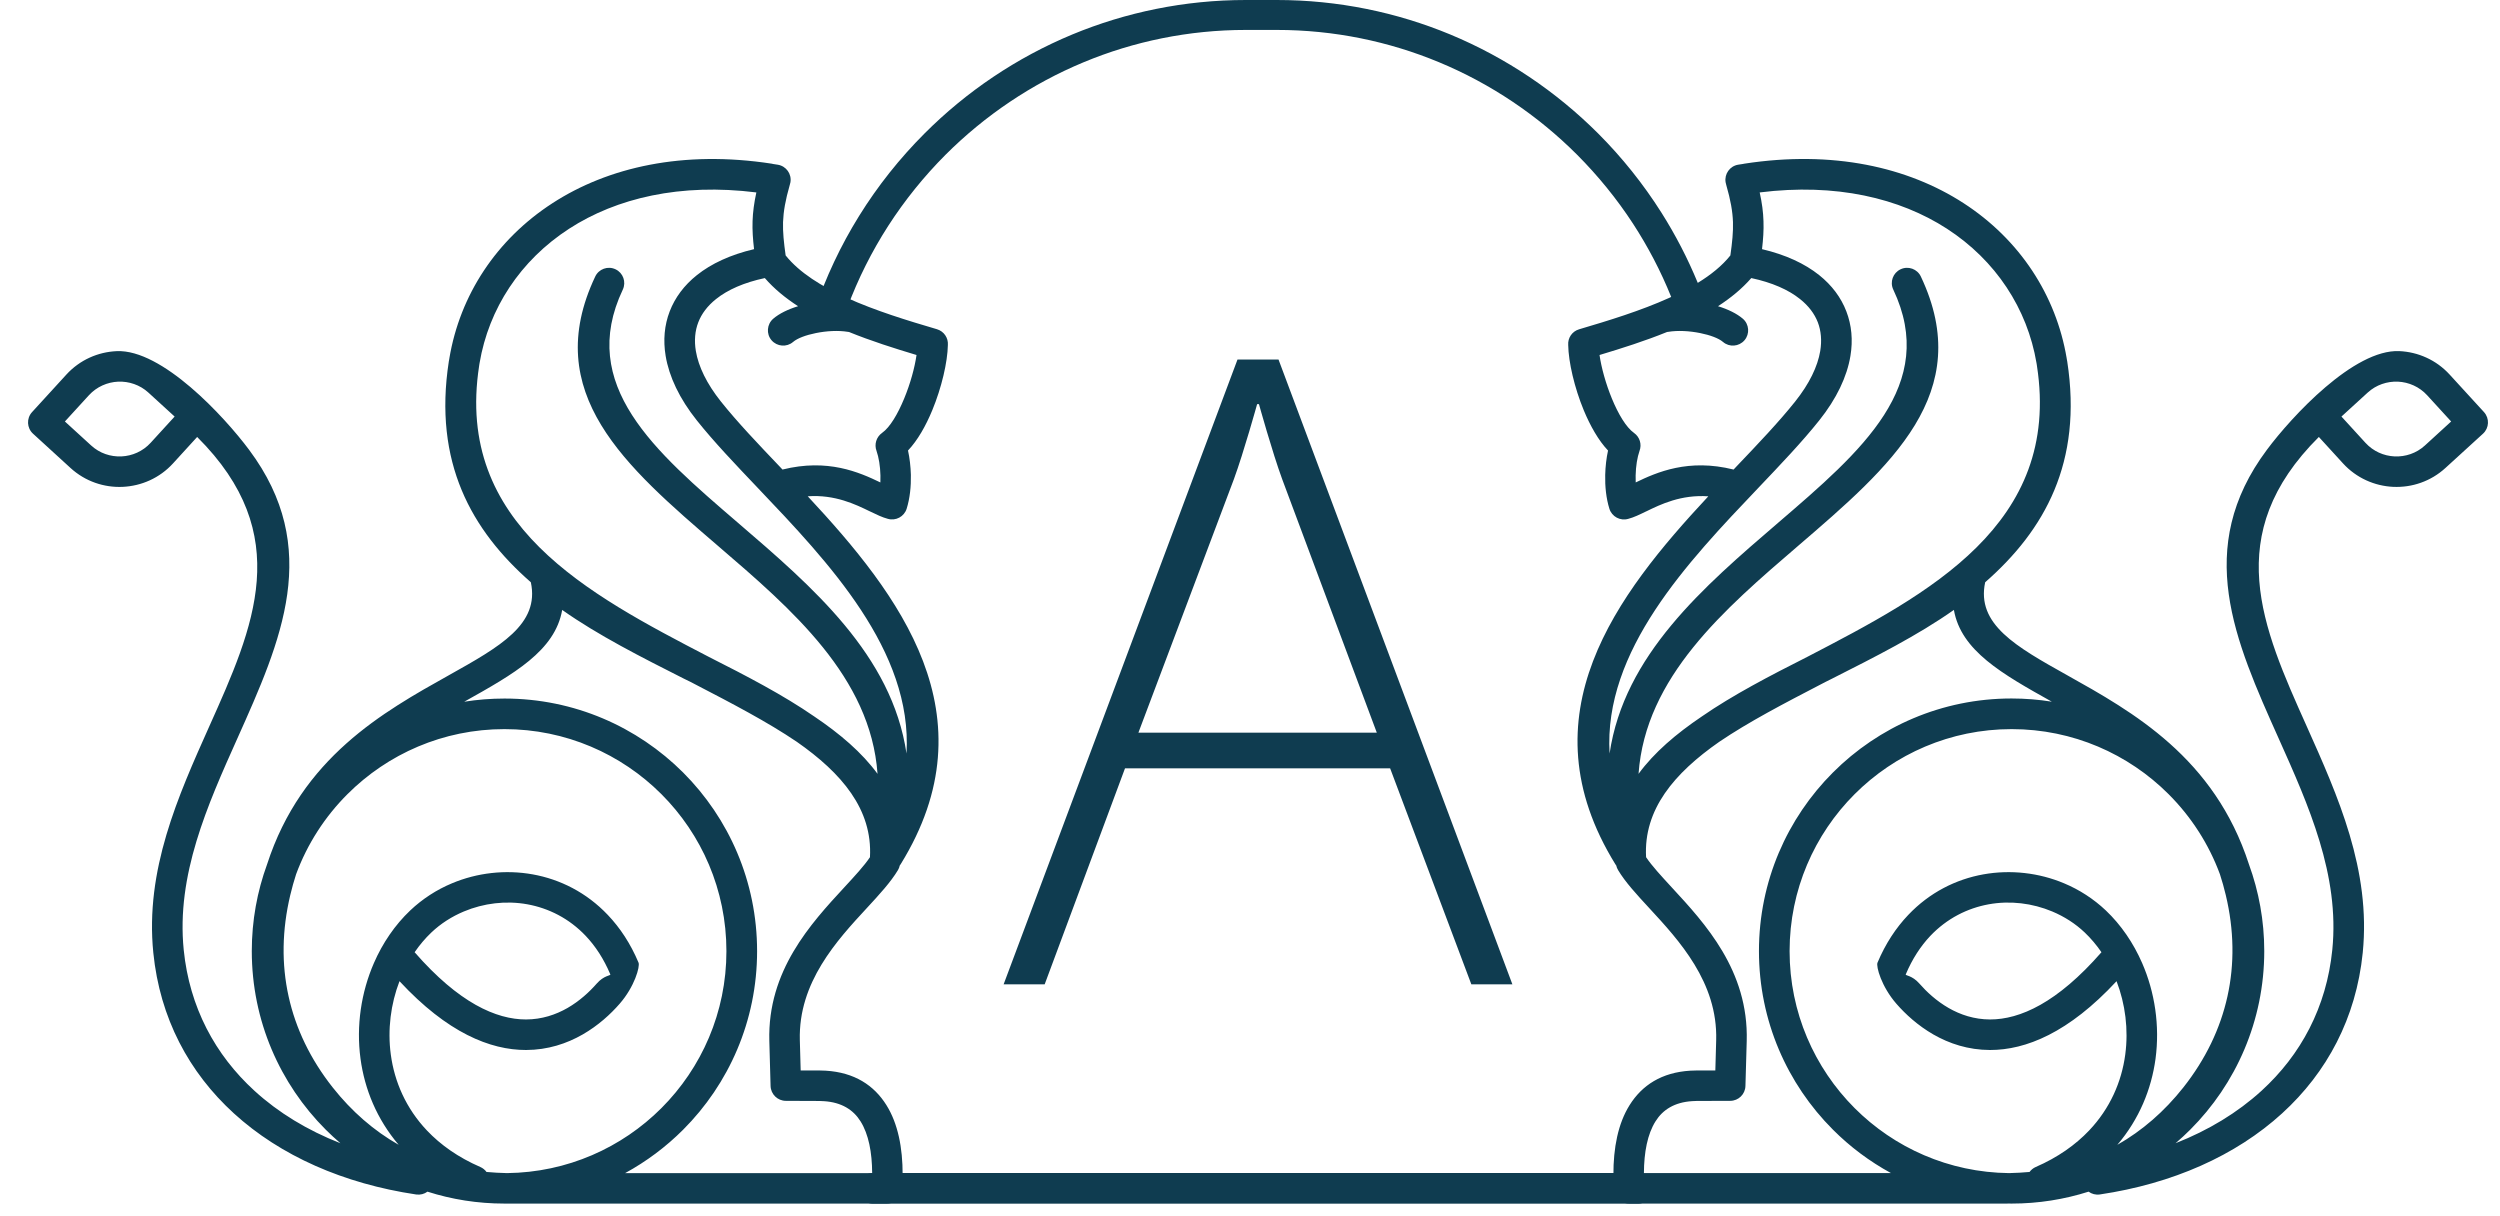 <svg width="74" height="36" viewBox="0 0 74 36" fill="none" xmlns="http://www.w3.org/2000/svg">
<path d="M72.554 12.476L71.844 11.7C71.612 11.447 71.299 11.312 70.98 11.297C70.66 11.284 70.335 11.39 70.083 11.621L69.307 12.33L70.017 13.107C70.248 13.36 70.561 13.495 70.88 13.51C71.2 13.524 71.525 13.418 71.778 13.186L72.554 12.476ZM54.035 20.185L53.902 20.254C52.816 20.818 51.764 21.365 50.891 21.957C49.557 22.887 48.646 23.958 48.724 25.373C48.896 25.63 49.174 25.93 49.483 26.266C50.474 27.338 51.76 28.731 51.703 30.812L51.665 32.146C51.658 32.389 51.46 32.584 51.215 32.585L50.223 32.588C50.185 32.588 50.139 32.59 50.086 32.594C49.567 32.627 49.218 32.847 49.003 33.192C48.764 33.572 48.663 34.108 48.66 34.723H55.972C55.339 34.378 54.761 33.945 54.256 33.439C52.902 32.086 52.065 30.216 52.065 28.152C52.065 26.087 52.902 24.218 54.256 22.865C55.608 21.512 57.479 20.675 59.542 20.675C59.947 20.675 60.347 20.708 60.734 20.77C59.262 19.947 58.047 19.263 57.835 18.053C56.769 18.805 55.495 19.448 54.229 20.088L54.035 20.185ZM52.087 5.696C52.156 6.009 52.191 6.278 52.199 6.545C52.209 6.82 52.19 7.081 52.156 7.375C52.857 7.54 53.422 7.804 53.846 8.142C54.226 8.445 54.495 8.808 54.652 9.217C54.809 9.625 54.85 10.069 54.773 10.534C54.672 11.148 54.365 11.799 53.848 12.446C53.346 13.076 52.713 13.741 52.04 14.448C49.954 16.639 47.46 19.261 47.644 22.304C48.073 19.39 50.427 17.368 52.633 15.474C55.107 13.35 57.379 11.4 56.041 8.572C55.934 8.347 56.031 8.077 56.257 7.971C56.483 7.864 56.752 7.961 56.858 8.187C58.489 11.636 55.967 13.801 53.22 16.161C51.04 18.033 48.704 20.04 48.501 22.906C48.964 22.273 49.613 21.721 50.373 21.208C51.296 20.57 52.386 20.004 53.496 19.443C57.074 17.584 61.017 15.527 60.294 10.832L60.29 10.803L60.281 10.748H60.281C60.009 9.136 59.076 7.707 57.628 6.769C56.228 5.863 54.339 5.414 52.087 5.696ZM62.203 28.186C62.056 27.972 61.891 27.776 61.708 27.602C61.43 27.338 61.102 27.129 60.747 26.98C60.158 26.733 59.5 26.653 58.868 26.767C58.239 26.881 57.63 27.184 57.138 27.702C56.852 28.005 56.603 28.383 56.41 28.843C56.394 28.88 56.599 28.868 56.814 29.114C57.029 29.36 57.32 29.63 57.678 29.836C58.024 30.035 58.436 30.175 58.905 30.176C59.79 30.177 60.896 29.684 62.203 28.186ZM60.074 34.69C60.12 34.629 60.182 34.576 60.258 34.543C60.912 34.259 61.434 33.888 61.837 33.464C62.459 32.808 62.8 32.02 62.907 31.217C63.007 30.473 62.909 29.717 62.65 29.043C61.234 30.57 59.964 31.081 58.905 31.08C58.258 31.079 57.696 30.889 57.227 30.62C56.769 30.356 56.401 30.019 56.133 29.711C55.689 29.202 55.527 28.606 55.574 28.495C55.81 27.933 56.121 27.463 56.484 27.082C57.115 26.417 57.897 26.027 58.708 25.881C59.518 25.736 60.354 25.834 61.097 26.146C61.549 26.335 61.969 26.606 62.332 26.949C62.784 27.378 63.149 27.914 63.407 28.506C63.784 29.37 63.934 30.363 63.804 31.338C63.682 32.239 63.321 33.127 62.673 33.887C63.407 33.47 64.065 32.9 64.629 32.186C65.285 31.355 65.722 30.447 65.933 29.491C66.144 28.538 66.13 27.53 65.884 26.498C65.833 26.283 65.775 26.077 65.71 25.878C65.379 24.979 64.855 24.172 64.19 23.507C63.001 22.318 61.358 21.582 59.544 21.582C57.729 21.582 56.086 22.318 54.897 23.507C53.708 24.696 52.972 26.34 52.972 28.154C52.972 29.968 53.708 31.61 54.897 32.8C56.069 33.972 57.682 34.704 59.468 34.724C59.672 34.719 59.875 34.709 60.074 34.69ZM49.467 8.789C49.161 8.027 48.78 7.301 48.337 6.62C47.857 5.884 47.3 5.2 46.68 4.578C45.518 3.417 44.132 2.48 42.593 1.841C41.112 1.226 39.49 0.886 37.792 0.886H36.88C35.181 0.886 33.558 1.226 32.079 1.841C30.54 2.48 29.154 3.417 27.991 4.578C27.352 5.219 26.781 5.926 26.29 6.688C25.805 7.443 25.397 8.253 25.081 9.104L25.058 9.167L24.991 9.18C24.876 9.203 24.751 9.23 24.621 9.261C24.495 9.291 24.372 9.322 24.253 9.352L24.037 9.409L24.109 9.198C24.442 8.205 24.887 7.265 25.43 6.391C25.981 5.503 26.632 4.686 27.366 3.951C28.607 2.708 30.091 1.706 31.739 1.021C33.324 0.364 35.06 0 36.878 0H37.791C39.608 0 41.345 0.364 42.931 1.022C44.578 1.707 46.062 2.709 47.306 3.952C48.012 4.659 48.641 5.445 49.179 6.295C49.594 6.952 49.955 7.647 50.254 8.373C50.642 8.135 50.974 7.868 51.219 7.561C51.274 7.172 51.305 6.869 51.296 6.574C51.285 6.258 51.227 5.925 51.096 5.471C51.088 5.446 51.082 5.422 51.078 5.396C51.037 5.149 51.203 4.916 51.449 4.875L51.592 4.853C51.604 4.85 51.618 4.847 51.63 4.845C54.254 4.44 56.474 4.947 58.12 6.012C59.786 7.091 60.859 8.738 61.173 10.601V10.604L61.183 10.661C61.186 10.673 61.188 10.685 61.19 10.698C61.651 13.685 60.521 15.694 58.761 17.235C58.494 18.479 59.677 19.141 61.186 19.985C63.132 21.073 65.546 22.424 66.569 25.585C66.861 26.385 67.022 27.25 67.022 28.151C67.022 30.216 66.184 32.086 64.831 33.438C64.692 33.577 64.547 33.711 64.397 33.839C65.37 33.457 66.231 32.935 66.941 32.287C68.106 31.224 68.865 29.813 69.036 28.114C69.259 25.901 68.335 23.837 67.45 21.861C66.148 18.955 64.926 16.226 67.101 13.313C67.839 12.324 69.679 10.333 71.02 10.393C71.57 10.418 72.112 10.651 72.511 11.089L73.526 12.198C73.694 12.383 73.681 12.668 73.498 12.836L72.387 13.85C71.95 14.251 71.391 14.435 70.841 14.411C70.292 14.386 69.75 14.152 69.351 13.714L68.638 12.934C65.735 15.821 66.96 18.557 68.276 21.492C69.208 23.575 70.183 25.751 69.937 28.201C69.741 30.137 68.878 31.745 67.551 32.955C66.174 34.212 64.299 35.038 62.155 35.356C62.032 35.374 61.914 35.341 61.822 35.273C61.103 35.502 60.338 35.626 59.545 35.626L59.469 35.625L59.386 35.626H48.222C47.972 35.626 47.769 35.423 47.769 35.172V35.173C47.761 35.047 47.757 34.915 47.757 34.776V34.775C47.754 33.976 47.894 33.258 48.235 32.713C48.604 32.122 49.184 31.744 50.033 31.692C50.084 31.689 50.146 31.686 50.219 31.686L50.774 31.685L50.799 30.788C50.847 29.077 49.7 27.835 48.818 26.88C48.442 26.473 48.109 26.112 47.895 25.754C47.87 25.711 47.851 25.667 47.841 25.619C47.831 25.607 47.822 25.593 47.813 25.579C45.093 21.173 47.853 17.603 50.566 14.691C49.759 14.635 49.153 14.93 48.729 15.137V15.136L48.727 15.137C48.528 15.234 48.361 15.315 48.196 15.358C47.961 15.427 47.711 15.294 47.638 15.059C47.542 14.752 47.506 14.398 47.514 14.059C47.52 13.804 47.55 13.555 47.598 13.336C47.316 13.039 47.071 12.606 46.879 12.143C46.603 11.476 46.427 10.715 46.419 10.213C46.403 10.005 46.533 9.808 46.742 9.747C47.612 9.49 48.567 9.198 49.407 8.818L49.467 8.789ZM51.588 9.434C51.777 9.597 51.799 9.883 51.637 10.072C51.475 10.261 51.189 10.284 51 10.121C50.871 10.011 50.618 9.918 50.325 9.859C50.008 9.795 49.664 9.776 49.383 9.822C49.37 9.824 49.357 9.825 49.345 9.827C48.693 10.092 48.003 10.311 47.346 10.508C47.401 10.886 47.531 11.359 47.712 11.798C47.899 12.252 48.132 12.649 48.367 12.815C48.54 12.937 48.602 13.157 48.53 13.346C48.464 13.535 48.42 13.799 48.415 14.075C48.413 14.143 48.414 14.211 48.417 14.28C49.047 13.976 49.978 13.566 51.312 13.898L51.314 13.899L51.383 13.825C52.04 13.136 52.657 12.488 53.138 11.884C53.556 11.359 53.802 10.851 53.879 10.389C53.929 10.083 53.905 9.795 53.808 9.541C53.709 9.286 53.534 9.053 53.281 8.852C52.937 8.576 52.455 8.363 51.838 8.231C51.566 8.544 51.231 8.819 50.853 9.064C51.15 9.155 51.41 9.282 51.588 9.434Z" fill="#0F3C50"/>
<path d="M1.921 12.476L2.631 11.7C2.863 11.447 3.177 11.312 3.496 11.297C3.815 11.284 4.141 11.39 4.393 11.621L5.169 12.33L4.459 13.107C4.228 13.36 3.914 13.495 3.595 13.51C3.275 13.524 2.95 13.418 2.698 13.186L1.921 12.476ZM20.441 20.185L20.573 20.254C21.66 20.818 22.711 21.365 23.585 21.957C24.918 22.887 25.829 23.958 25.751 25.373C25.579 25.63 25.301 25.93 24.991 26.266C24.001 27.338 22.715 28.731 22.772 30.812L22.809 32.146C22.817 32.389 23.015 32.584 23.26 32.585L24.253 32.589C24.29 32.589 24.336 32.591 24.39 32.595C24.909 32.628 25.258 32.848 25.473 33.193C25.711 33.574 25.813 34.109 25.816 34.724H18.504C19.136 34.379 19.714 33.946 20.22 33.44C21.573 32.087 22.41 30.218 22.41 28.154C22.41 26.089 21.573 24.219 20.22 22.866C18.866 21.514 16.997 20.677 14.933 20.677C14.528 20.677 14.129 20.709 13.741 20.771C15.214 19.948 16.429 19.264 16.641 18.054C17.706 18.806 18.98 19.45 20.246 20.09L20.441 20.185ZM22.388 5.696C22.32 6.009 22.285 6.278 22.276 6.545C22.267 6.82 22.286 7.081 22.32 7.375C21.619 7.54 21.054 7.804 20.629 8.143C20.25 8.445 19.981 8.808 19.823 9.217C19.666 9.625 19.626 10.069 19.703 10.534C19.805 11.148 20.111 11.799 20.628 12.446C21.13 13.076 21.763 13.741 22.436 14.448C24.522 16.639 27.016 19.261 26.832 22.304C26.403 19.39 24.049 17.368 21.843 15.474C19.369 13.35 17.097 11.4 18.435 8.572C18.541 8.347 18.445 8.077 18.219 7.971C17.993 7.864 17.724 7.961 17.618 8.187C15.987 11.636 18.509 13.801 21.256 16.161C23.437 18.033 25.771 20.04 25.975 22.906C25.512 22.273 24.864 21.721 24.103 21.208C23.18 20.57 22.09 20.004 20.98 19.443C17.402 17.584 13.459 15.527 14.182 10.832L14.186 10.803L14.195 10.748H14.195C14.467 9.136 15.4 7.707 16.848 6.769C18.248 5.863 20.137 5.414 22.388 5.696ZM23.909 14.69C24.716 14.634 25.322 14.929 25.747 15.136V15.135L25.748 15.136C25.947 15.232 26.114 15.314 26.279 15.357C26.514 15.426 26.764 15.293 26.837 15.058C26.933 14.751 26.969 14.397 26.962 14.057C26.955 13.803 26.925 13.554 26.877 13.335C27.16 13.037 27.405 12.605 27.596 12.141C27.872 11.475 28.048 10.714 28.057 10.212C28.073 10.003 27.942 9.807 27.734 9.745C26.863 9.489 25.909 9.197 25.069 8.817C24.32 8.479 23.665 8.072 23.255 7.561C23.201 7.172 23.169 6.87 23.178 6.574C23.19 6.258 23.247 5.926 23.378 5.471C23.387 5.447 23.393 5.422 23.397 5.396C23.438 5.15 23.272 4.917 23.025 4.876L22.883 4.854C22.87 4.851 22.858 4.847 22.845 4.845C20.22 4.441 18 4.947 16.355 6.013C14.689 7.091 13.615 8.739 13.302 10.601H13.302L13.302 10.605L13.292 10.661C13.289 10.674 13.286 10.686 13.285 10.698C12.824 13.686 13.954 15.695 15.713 17.235C15.98 18.48 14.797 19.141 13.288 19.986C11.343 21.074 8.928 22.425 7.905 25.586C7.613 26.386 7.453 27.25 7.453 28.152C7.453 30.216 8.29 32.086 9.642 33.438C9.782 33.578 9.927 33.711 10.077 33.84C9.103 33.458 8.241 32.936 7.533 32.288C6.368 31.224 5.609 29.814 5.438 28.115C5.215 25.902 6.139 23.838 7.024 21.862C8.326 18.956 9.548 16.227 7.373 13.314C6.636 12.325 4.795 10.334 3.454 10.394C2.904 10.418 2.363 10.651 1.963 11.089L0.948 12.199C0.78 12.383 0.793 12.669 0.977 12.837L2.086 13.851C2.524 14.252 3.084 14.436 3.632 14.411C4.183 14.386 4.724 14.153 5.123 13.715L5.836 12.934C8.739 15.822 7.514 18.558 6.198 21.493C5.266 23.576 4.291 25.752 4.538 28.202C4.733 30.138 5.595 31.745 6.923 32.956C8.3 34.213 10.176 35.038 12.32 35.357C12.442 35.374 12.56 35.342 12.653 35.273C13.371 35.503 14.137 35.626 14.93 35.626L15.005 35.626L15.088 35.626H26.252C26.502 35.626 26.705 35.423 26.705 35.173C26.713 35.047 26.718 34.915 26.718 34.776V34.775C26.72 33.976 26.58 33.258 26.239 32.713C25.87 32.122 25.29 31.744 24.441 31.692C24.39 31.689 24.328 31.686 24.255 31.686L23.7 31.685L23.675 30.788C23.628 29.077 24.774 27.835 25.657 26.88C26.033 26.473 26.365 26.112 26.58 25.754C26.605 25.711 26.623 25.667 26.633 25.619C26.643 25.607 26.652 25.593 26.661 25.579C29.382 21.171 26.622 17.602 23.909 14.69ZM12.273 28.186C12.42 27.972 12.585 27.776 12.768 27.602C13.046 27.338 13.374 27.129 13.729 26.98C14.318 26.733 14.976 26.653 15.608 26.767C16.237 26.881 16.846 27.184 17.337 27.702C17.624 28.005 17.873 28.383 18.066 28.843C18.081 28.88 17.878 28.868 17.663 29.114C17.448 29.36 17.156 29.63 16.799 29.836C16.452 30.035 16.04 30.175 15.571 30.176C14.686 30.177 13.579 29.684 12.273 28.186ZM14.401 34.69C14.356 34.629 14.293 34.576 14.217 34.543C13.563 34.259 13.041 33.888 12.639 33.464C12.017 32.808 11.676 32.02 11.568 31.217C11.468 30.473 11.566 29.717 11.825 29.043C13.241 30.57 14.511 31.081 15.57 31.08C16.217 31.079 16.779 30.889 17.248 30.62C17.707 30.356 18.074 30.019 18.342 29.711C18.786 29.202 18.948 28.607 18.901 28.495C18.665 27.933 18.354 27.463 17.991 27.082C17.36 26.417 16.578 26.027 15.766 25.881C14.957 25.736 14.121 25.834 13.378 26.146C12.925 26.335 12.506 26.606 12.143 26.949C11.691 27.378 11.325 27.914 11.068 28.506C10.691 29.371 10.54 30.363 10.671 31.338C10.792 32.239 11.154 33.127 11.801 33.887C11.068 33.47 10.41 32.9 9.846 32.186C9.19 31.355 8.752 30.447 8.542 29.491C8.331 28.538 8.346 27.53 8.591 26.498C8.642 26.283 8.7 26.077 8.764 25.879C9.096 24.979 9.619 24.172 10.285 23.507C11.474 22.318 13.117 21.582 14.931 21.582C16.746 21.582 18.389 22.318 19.578 23.507C20.767 24.696 21.502 26.34 21.502 28.154C21.502 29.968 20.767 31.61 19.578 32.8C18.406 33.972 16.793 34.704 15.007 34.724C14.803 34.719 14.601 34.709 14.401 34.69ZM22.888 9.434C22.699 9.597 22.676 9.883 22.838 10.072C23.001 10.261 23.287 10.284 23.476 10.121C23.605 10.011 23.857 9.918 24.15 9.859C24.467 9.795 24.811 9.776 25.092 9.822C25.105 9.824 25.118 9.826 25.13 9.827C25.782 10.092 26.472 10.311 27.129 10.508C27.075 10.886 26.945 11.359 26.763 11.798C26.576 12.252 26.344 12.649 26.108 12.815C25.936 12.937 25.874 13.157 25.945 13.346C26.011 13.535 26.055 13.799 26.061 14.075C26.062 14.143 26.062 14.211 26.059 14.28C25.429 13.976 24.498 13.566 23.164 13.898L23.162 13.899L23.093 13.825C22.436 13.136 21.819 12.488 21.338 11.884C20.92 11.359 20.674 10.851 20.597 10.389C20.546 10.083 20.571 9.795 20.669 9.541C20.767 9.286 20.943 9.053 21.195 8.852C21.54 8.576 22.021 8.363 22.639 8.231C22.91 8.544 23.245 8.819 23.623 9.064C23.325 9.155 23.065 9.282 22.888 9.434Z" fill="#0F3C50"/>
<path d="M25.842 35.629C25.591 35.629 25.388 35.425 25.388 35.175C25.388 34.925 25.591 34.721 25.842 34.721H48.484C48.734 34.721 48.938 34.925 48.938 35.175C48.938 35.425 48.734 35.629 48.484 35.629H25.842Z" fill="#0F3C50"/>
<path d="M33.697 21.686L36.524 14.182C36.815 13.389 37.211 11.962 37.211 11.962H37.265C37.265 11.962 37.661 13.39 37.952 14.182L40.753 21.686H33.697ZM29.707 29.137H30.922L33.3 22.743H41.148L43.552 29.137H44.767L37.844 10.642H36.63L29.707 29.137Z" fill="#0F3C50"/>
</svg>
